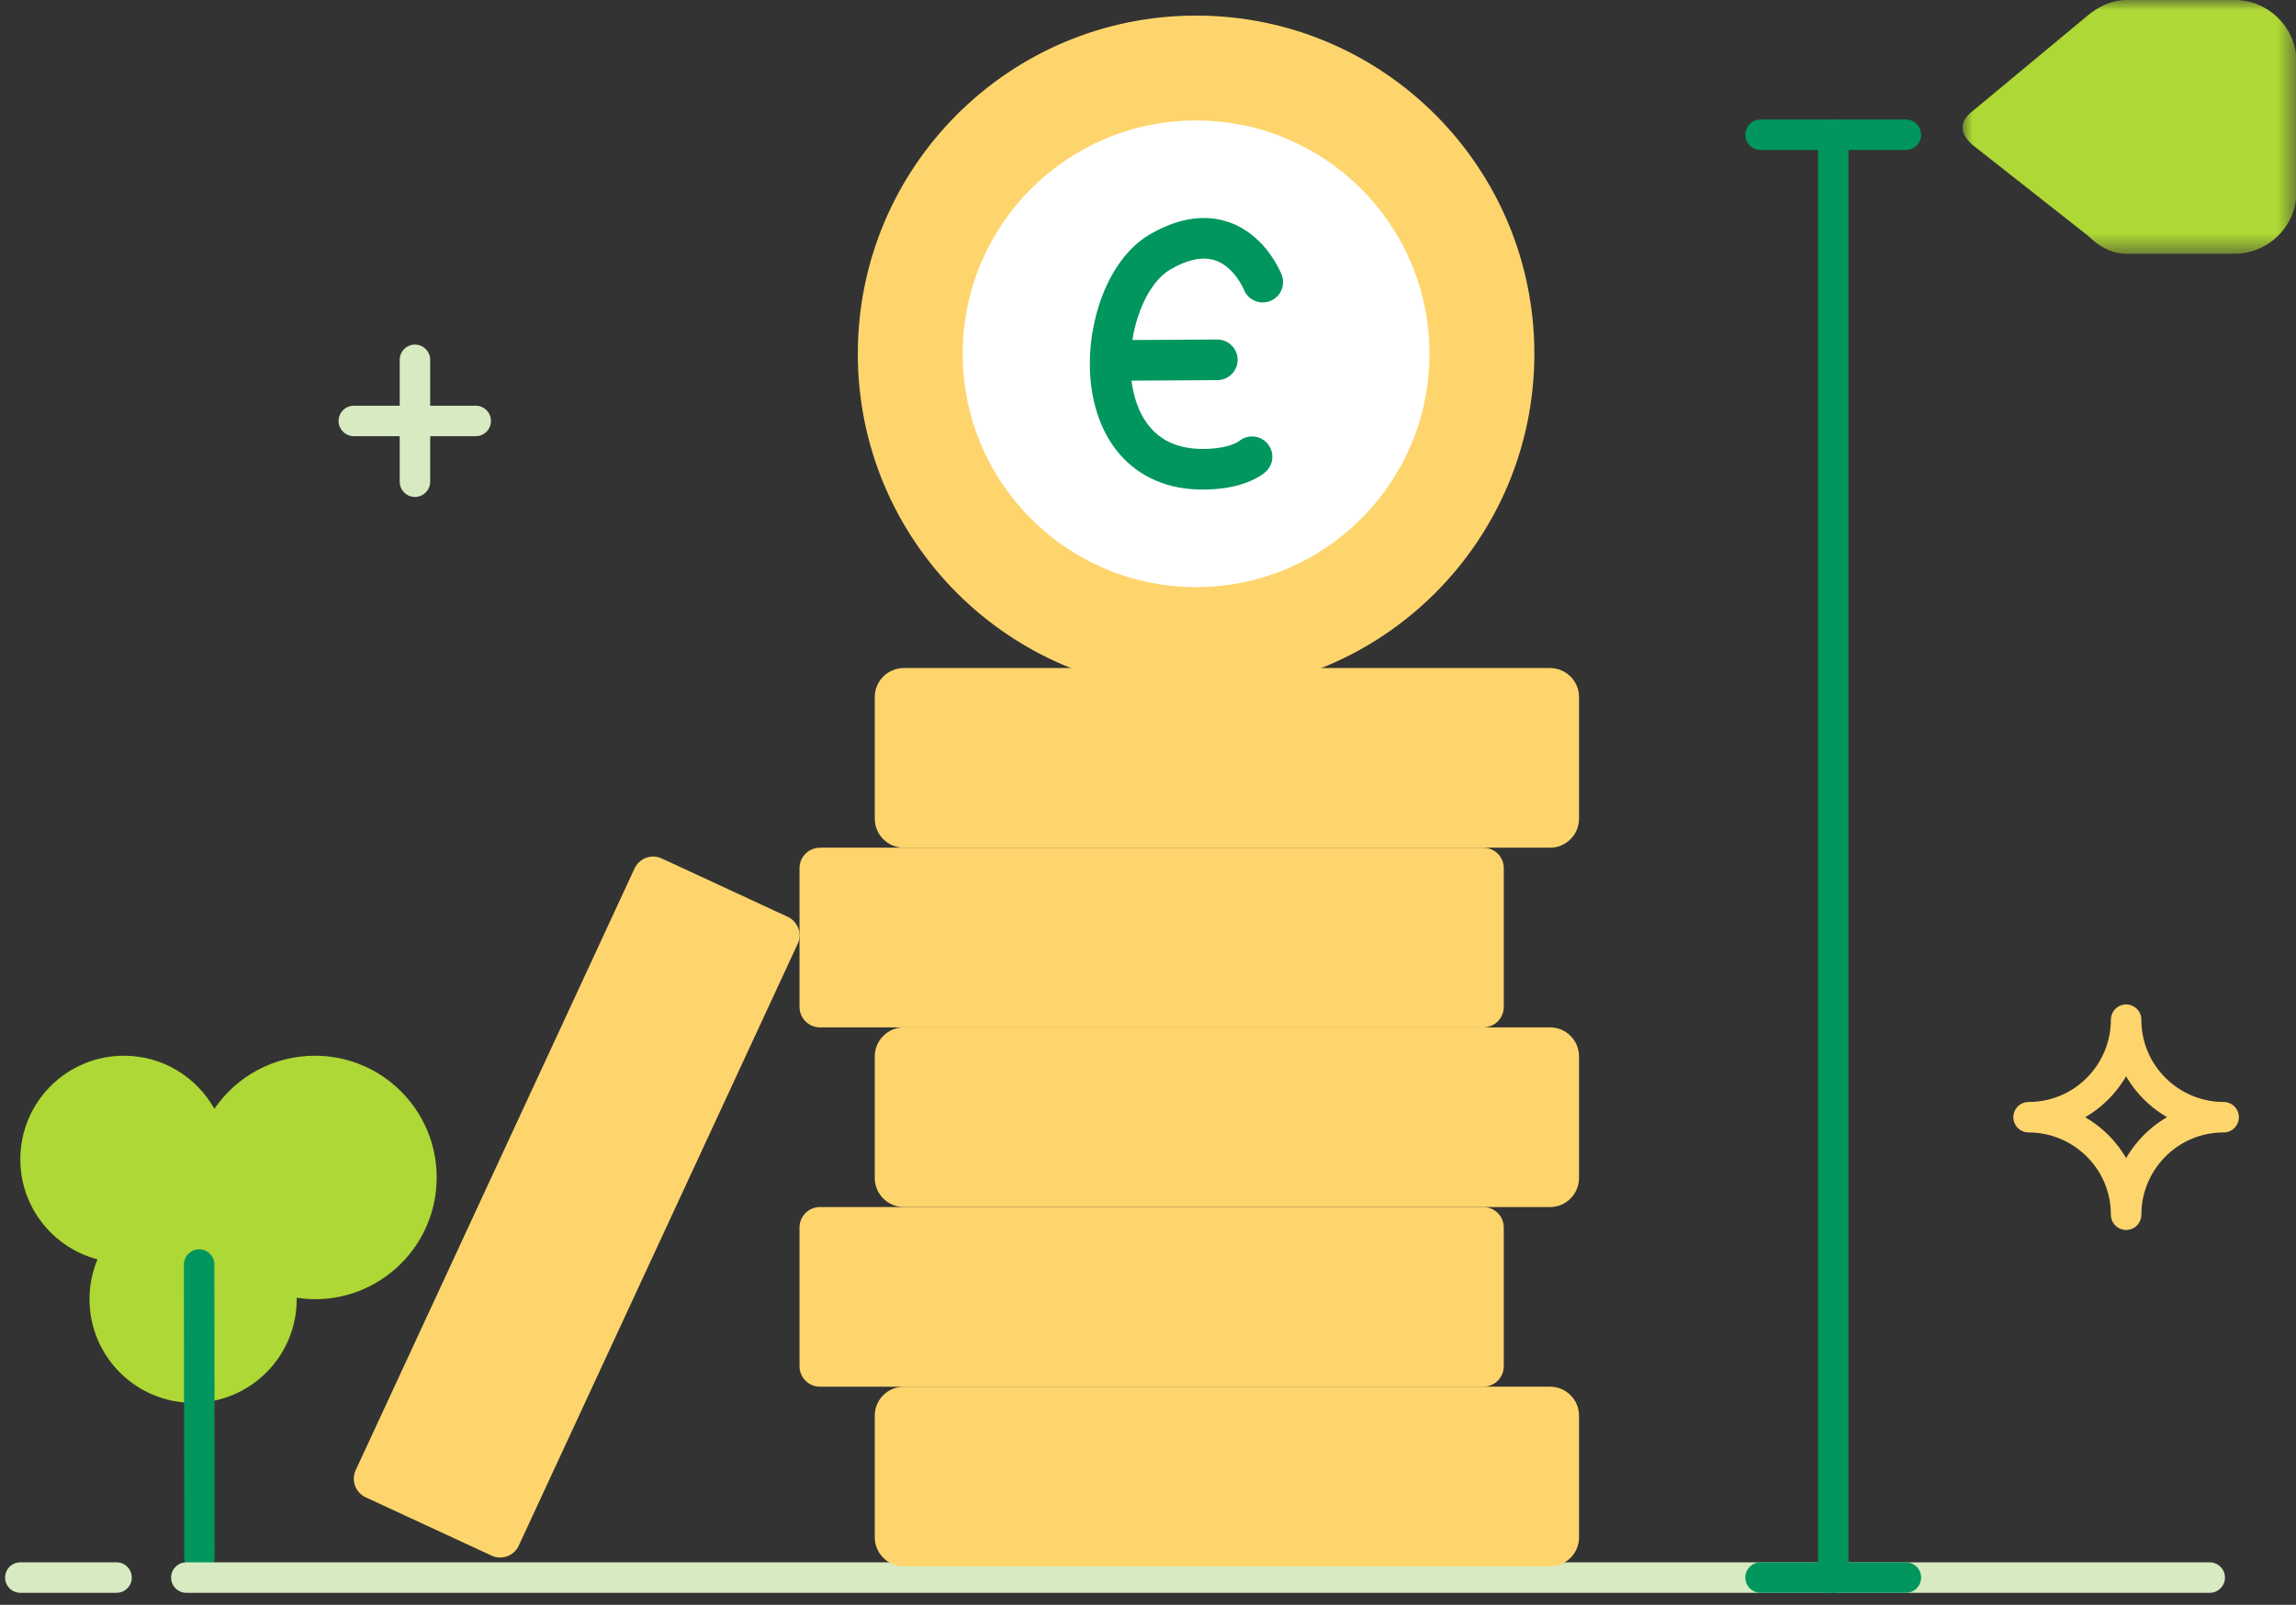 <?xml version="1.0" encoding="UTF-8"?>
<svg width="113px" height="79px" viewBox="0 0 113 79" version="1.1" xmlns="http://www.w3.org/2000/svg" xmlns:xlink="http://www.w3.org/1999/xlink">
    <rect x="0" y="0" width="113" height="79" fill="#333333" stroke="none"/>
    <title>Thumbnail/CoinsSliderTree/BNPPF</title>
    <defs>
        <polygon id="path-1" points="0 -1.42108547e-14 16.437 -1.42108547e-14 16.437 12.49 0 12.49"></polygon>
    </defs>
    <g id="2_Thumbnails" stroke="none" stroke-width="1" fill="none" fill-rule="evenodd">
        <g id="Group-46" transform="translate(1, 0)">
            <g id="Group-7" transform="translate(16.413, 17.713)" stroke-linecap="round" stroke-linejoin="round" stroke-width="1.5">
                <path d="M82.426,37.284 C85.026,37.284 87.226,39.384 87.226,42.084 C87.226,39.483 89.325,37.284 92.026,37.284 C89.426,37.284 87.226,35.183 87.226,32.483 C87.226,35.084 85.126,37.284 82.426,37.284" id="Stroke-1" stroke="#FED56D"></path>
                <line x1="3.009" y1="0" x2="3.009" y2="6" id="Stroke-3" stroke="#D7EAC1"></line>
                <line x1="0" y1="3.009" x2="6" y2="3.009" id="Stroke-5" stroke="#D7EAC1"></line>
            </g>
            <g id="Group-45">
                <path d="M14.498,51.97 C12.442,51.97 10.63,53.006 9.55,54.583 C8.678,53.025 7.013,51.97 5.099,51.97 C2.282,51.97 0,54.253 0,57.069 C0,59.435 1.613,61.419 3.797,61.994 C3.545,62.6 3.405,63.262 3.405,63.957 C3.405,66.773 5.687,69.057 8.504,69.057 C11.321,69.057 13.603,66.773 13.603,63.957 C13.603,63.933 13.602,63.908 13.601,63.883 C13.894,63.927 14.192,63.957 14.498,63.957 C17.809,63.957 20.492,61.275 20.492,57.964 C20.492,54.654 17.809,51.97 14.498,51.97" id="Fill-8" fill="#ADD835"></path>
                <line x1="8.8" y1="62.251" x2="8.816" y2="76.673" id="Stroke-10" stroke="#00965E" stroke-width="1.5" stroke-linecap="round" stroke-linejoin="round"></line>
                <line x1="4.736" y1="77.659" x2="0" y2="77.659" id="Stroke-12" stroke="#D7EAC1" stroke-width="1.5" stroke-linecap="round" stroke-linejoin="round"></line>
                <line x1="107.754" y1="77.659" x2="8.17" y2="77.659" id="Stroke-14" stroke="#D7EAC1" stroke-width="1.5" stroke-linecap="round" stroke-linejoin="round"></line>
                <path d="M39.357,68.263 L72.003,68.263 C72.559,68.263 73.01,67.812 73.01,67.255 L73.01,60.427 C73.01,59.87 72.559,59.419 72.003,59.419 L39.357,59.419 C38.8,59.419 38.349,59.87 38.349,60.427 L38.349,67.255 C38.349,67.812 38.8,68.263 39.357,68.263" id="Fill-16" fill="#FED56D"></path>
                <path d="M43.483,77.107 L75.285,77.107 C76.074,77.107 76.714,76.466 76.714,75.677 L76.714,69.692 C76.714,68.902 76.074,68.262 75.285,68.262 L44.803,68.262 L43.483,68.262 C42.693,68.262 42.053,68.902 42.053,69.692 L42.053,75.677 C42.053,76.466 42.693,77.107 43.483,77.107" id="Fill-18" fill="#FED56D"></path>
                <path d="M43.483,59.419 L75.285,59.419 C76.074,59.419 76.714,58.778 76.714,57.989 L76.714,52.004 C76.714,51.214 76.074,50.575 75.285,50.575 L44.803,50.575 L43.483,50.575 C42.693,50.575 42.053,51.214 42.053,52.004 L42.053,57.989 C42.053,58.778 42.693,59.419 43.483,59.419" id="Fill-20" fill="#FED56D"></path>
                <path d="M43.483,41.73 L75.285,41.73 C76.074,41.73 76.714,41.09 76.714,40.3 L76.714,34.315 C76.714,33.525 76.074,32.886 75.285,32.886 L44.803,32.886 L43.483,32.886 C42.693,32.886 42.053,33.525 42.053,34.315 L42.053,40.3 C42.053,41.09 42.693,41.73 43.483,41.73" id="Fill-22" fill="#FED56D"></path>
                <path d="M74.515,17.416 C74.515,26.61 67.063,34.065 57.867,34.065 C48.671,34.065 41.218,26.61 41.218,17.416 C41.218,8.221 48.671,0.767 57.867,0.767 C67.063,0.767 74.515,8.221 74.515,17.416" id="Fill-24" fill="#FED56D"></path>
                <path d="M69.353,17.416 C69.353,23.76 64.21,28.902 57.867,28.902 C51.522,28.902 46.38,23.76 46.38,17.416 C46.38,11.072 51.522,5.93 57.867,5.93 C64.21,5.93 69.353,11.072 69.353,17.416" id="Fill-26" fill="#FFFFFF"></path>
                <path d="M61.147,13.887 C61.147,13.887 59.741,10.263 56.081,12.41 C52.851,14.306 52.131,23.144 58.241,23.101 C59.96,23.089 60.62,22.485 60.62,22.485" id="Stroke-28" stroke="#00965E" stroke-width="2" stroke-linecap="round" stroke-linejoin="round"></path>
                <line x1="58.911" y1="17.713" x2="54.467" y2="17.739" id="Stroke-30" stroke="#00965E" stroke-width="2" stroke-linecap="round" stroke-linejoin="round"></line>
                <path d="M39.357,50.575 L72.003,50.575 C72.559,50.575 73.01,50.124 73.01,49.567 L73.01,42.738 C73.01,42.181 72.559,41.73 72.003,41.73 L39.357,41.73 C38.8,41.73 38.349,42.181 38.349,42.738 L38.349,49.567 C38.349,50.124 38.8,50.575 39.357,50.575" id="Fill-32" fill="#FED56D"></path>
                <path d="M24.531,76.088 L38.256,46.468 C38.49,45.962 38.27,45.363 37.764,45.13 L31.569,42.259 C31.064,42.025 30.465,42.244 30.231,42.749 L16.507,72.37 C16.272,72.875 16.492,73.474 16.997,73.708 L23.193,76.579 C23.698,76.813 24.297,76.594 24.531,76.088" id="Fill-34" fill="#FED56D"></path>
                <line x1="89.225" y1="6.633" x2="89.225" y2="77.659" id="Stroke-36" stroke="#00965E" stroke-width="1.5" stroke-linecap="round" stroke-linejoin="round"></line>
                <line x1="85.648" y1="6.633" x2="92.799" y2="6.633" id="Stroke-38" stroke="#00965E" stroke-width="1.5" stroke-linecap="round" stroke-linejoin="round"></line>
                <line x1="85.648" y1="77.659" x2="92.799" y2="77.659" id="Stroke-40" stroke="#00965E" stroke-width="1.5" stroke-linecap="round" stroke-linejoin="round"></line>
                <g id="Group-44" transform="translate(95.588, 0)">
                    <mask id="mask-2" fill="white">
                        <use xlink:href="#path-1"></use>
                    </mask>
                    <g id="Clip-43"></g>
                    <path d="M6.161,0.763 L0.485,5.478 C-0.101,5.936 -0.217,6.492 0.476,7.121 L6.161,11.594 C6.717,12.13 7.321,12.49 8.042,12.49 L13.392,12.49 C15.067,12.49 16.437,11.119 16.437,9.445 L16.437,3.045 C16.437,1.37 15.067,-0 13.392,-0 L8.042,-0 C7.386,-0 6.69,0.315 6.161,0.763" id="Fill-42" fill="#ADD835" mask="url(#mask-2)"></path>
                </g>
            </g>
        </g>
    </g>
</svg>
